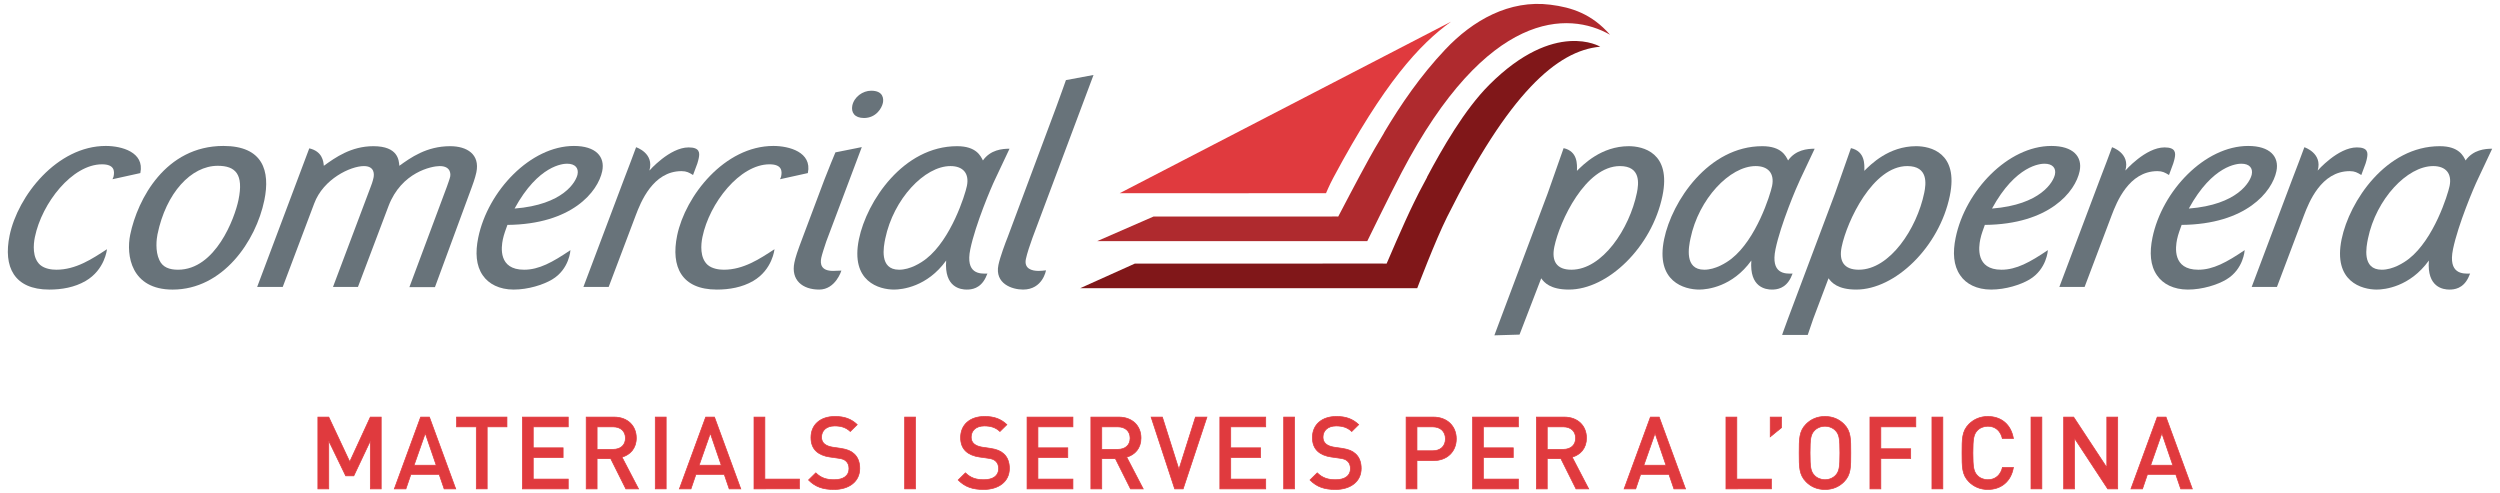 <?xml version="1.0" encoding="utf-8"?>
<!-- Generator: Adobe Illustrator 15.0.0, SVG Export Plug-In . SVG Version: 6.00 Build 0)  -->
<!DOCTYPE svg PUBLIC "-//W3C//DTD SVG 1.1//EN" "http://www.w3.org/Graphics/SVG/1.1/DTD/svg11.dtd">
<svg version="1.1" id="Layer_1" xmlns="http://www.w3.org/2000/svg" xmlns:xlink="http://www.w3.org/1999/xlink" x="0px" y="0px"
	 width="340.125px" height="67.125px" viewBox="0 0 340.125 67.125" enable-background="new 0 0 340.125 67.125"
	 xml:space="preserve">
<g id="Capa_1">
</g>
<g id="Capa_3">
</g>
<g id="Capa_2">
</g>
<g id="Capa_4">
	<g>
		<g>
			<g>
				<g>
					<path fill="#68737A" d="M21.689,35.401c0.444,0.97,1.368,1.294,2.527,1.294c5.117,0,7.724-7.028,8.229-9.493
						c0.729-3.514-0.413-4.645-2.823-4.645c-3.612,0-7.037,3.678-8.197,9.333C21.307,32.455,21.082,34.148,21.689,35.401
						 M30.396,19.856c5.373,0,6.394,3.386,5.567,7.387c-1.145,5.572-5.639,12.156-12.477,12.156c-5.676,0-6.346-4.682-5.77-7.472
						C18.718,27.081,22.525,19.856,30.396,19.856"/>
					<path fill="#68737A" d="M61.242,19.889c-3.224,0-5.397,1.579-6.913,2.669c-0.064-0.728-0.136-2.669-3.532-2.669
						c-3.012,0-5.178,1.538-6.742,2.669c-0.053-0.61-0.197-1.962-1.978-2.376l-7.09,18.854h3.48l4.278-11.346
						c1.246-3.356,4.96-5.094,6.762-5.094c1.506,0,1.395,1.175,1.311,1.577c-0.099,0.482-0.312,1.088-0.388,1.25l-5.125,13.612
						h3.396l4.165-11.022c1.764-4.607,5.882-5.417,6.957-5.417c1.678,0,1.45,1.335,1.429,1.415
						c-0.064,0.322-0.352,1.093-0.462,1.412l-5.091,13.64h3.476l4.995-13.556c0.093-0.243,0.48-1.29,0.639-2.059
						C65.32,20.982,63.522,19.889,61.242,19.889"/>
					<path fill="#68737A" d="M78.574,23.727c0.175-0.843-0.306-1.454-1.422-1.454c-0.514,0-3.901,0.163-7.144,6.101
						C76.649,27.851,78.365,24.739,78.574,23.727 M75.113,38.027c-1.202,0.715-3.25,1.37-5.231,1.37
						c-1.936,0-3.403-0.764-4.201-1.936c-0.923-1.333-1.031-3.111-0.617-5.13c1.315-6.378,7.13-12.474,13.017-12.474
						c2.97,0,4.26,1.449,3.851,3.428c-0.576,2.786-4.111,7.232-12.897,7.313c-0.212,0.607-0.473,1.249-0.624,1.977
						c-0.219,1.049-0.633,4.121,2.891,4.121c2.023,0,3.864-1.013,6.308-2.666C77.609,34.029,77.477,36.619,75.113,38.027"/>
					<path fill="#68737A" d="M279.577,23.727c0.172-0.843-0.305-1.454-1.424-1.454c-0.516,0-3.9,0.163-7.141,6.101
						C277.654,27.851,279.368,24.739,279.577,23.727 M276.113,38.027c-1.201,0.715-3.25,1.37-5.223,1.37
						c-1.938,0-3.416-0.764-4.199-1.936c-0.934-1.333-1.041-3.111-0.623-5.13c1.311-6.378,7.125-12.474,13.018-12.474
						c2.961,0,4.256,1.449,3.85,3.428c-0.576,2.786-4.115,7.232-12.9,7.313c-0.211,0.607-0.473,1.249-0.621,1.977
						c-0.217,1.049-0.639,4.121,2.889,4.121c2.02,0,3.863-1.013,6.311-2.666C278.615,34.029,278.478,36.619,276.113,38.027"/>
					<path fill="#68737A" d="M306.353,23.727c0.172-0.843-0.303-1.454-1.42-1.454c-0.518,0-3.902,0.163-7.145,6.101
						C304.433,27.851,306.144,24.739,306.353,23.727 M302.888,38.027c-1.197,0.715-3.246,1.37-5.227,1.37
						c-1.93,0-3.408-0.764-4.199-1.936c-0.93-1.333-1.037-3.111-0.621-5.13c1.316-6.378,7.133-12.474,13.021-12.474
						c2.963,0,4.254,1.449,3.846,3.428c-0.574,2.786-4.111,7.232-12.898,7.313c-0.209,0.607-0.471,1.249-0.623,1.977
						c-0.215,1.049-0.635,4.121,2.889,4.121c2.021,0,3.867-1.013,6.312-2.666C305.39,34.029,305.255,36.619,302.888,38.027"/>
					<path fill="#68737A" d="M109.912,23.524c0.583-2.823-2.547-3.668-4.696-3.668c-6.627,0-11.975,6.781-13.093,12.194
						c-0.87,4.241,0.594,7.347,5.409,7.347c1.675,0,3.422-0.295,4.928-1.165c2.649-1.542,2.908-4.326,2.908-4.326
						c-2.038,1.332-4.228,2.789-6.894,2.789c-0.645,0-1.569-0.125-2.187-0.647c-1.092-0.968-0.931-2.787-0.722-3.798
						c0.953-4.644,5.091-9.895,9.125-9.895c1.682,0,1.738,0.901,1.587,1.626c-0.011,0.052-0.055,0.209-0.157,0.403l3.786-0.836
						C109.912,23.542,109.912,23.533,109.912,23.524"/>
					<path fill="#68737A" d="M19.096,23.524c0.583-2.823-2.55-3.668-4.702-3.668c-6.621,0-11.977,6.781-13.09,12.194
						c-0.871,4.241,0.593,7.347,5.405,7.347c1.678,0,3.423-0.295,4.929-1.165c2.658-1.542,2.915-4.326,2.915-4.326
						c-2.043,1.332-4.231,2.789-6.895,2.789c-0.647,0-1.567-0.125-2.186-0.647c-1.095-0.968-0.934-2.787-0.725-3.798
						c0.953-4.644,5.087-9.895,9.129-9.895c1.677,0,1.729,0.901,1.581,1.626c-0.011,0.052-0.052,0.209-0.155,0.403l3.789-0.836
						C19.093,23.542,19.096,23.533,19.096,23.524"/>
					<path fill="#68737A" d="M120.119,13.995c-0.15,0.727-0.941,2.059-2.574,2.059c-1.291,0-1.773-0.769-1.588-1.697
						c0.25-1.17,1.412-2.015,2.57-2.015C120.203,12.342,120.229,13.469,120.119,13.995 M112.412,32.858
						c-0.233,0.688-0.587,1.777-0.679,2.222c-0.162,0.807-0.065,1.776,1.617,1.776c0.253,0,0.648-0.041,1.122-0.041
						c0,0-0.784,2.582-3.024,2.582c-2.276,0-3.863-1.291-3.372-3.67c0.161-0.77,0.387-1.459,1.149-3.476l2.944-7.835
						c0.389-1.049,1.49-3.686,1.49-3.686l3.589-0.718L112.412,32.858z"/>
					<path fill="#68737A" d="M122.322,36.695c1.507,0,2.984-0.93,3.702-1.497c3.384-2.665,5.274-8.681,5.521-9.895
						c0.35-1.699-0.513-2.708-2.236-2.708c-3.522,0-7.753,4.485-8.867,9.858C120.219,33.545,119.573,36.695,122.322,36.695
						 M134.092,37.783c-0.74,1.498-1.924,1.614-2.569,1.614c-0.818,0-3.083-0.278-2.797-3.953c-2.586,3.593-6.019,3.953-7.091,3.953
						c-1.974,0-5.974-1.045-4.776-6.863c1.066-5.168,6.045-12.645,13.352-12.645c2.62,0,3.208,1.338,3.515,1.941
						c1.027-1.454,2.629-1.597,3.621-1.597c0,0-1.092,2.284-1.953,4.139c-0.518,1.054-2.692,6.184-3.384,9.533
						c-0.7,3.396,1.33,3.356,2.329,3.313L134.092,37.783z"/>
					<path fill="#68737A" d="M231.866,36.695c1.504,0,2.986-0.93,3.705-1.497c3.385-2.665,5.268-8.681,5.52-9.895
						c0.35-1.699-0.52-2.708-2.234-2.708c-3.523,0-7.764,4.485-8.869,9.858C229.759,33.545,229.115,36.695,231.866,36.695
						 M243.638,37.783c-0.738,1.498-1.926,1.614-2.57,1.614c-0.82,0-3.082-0.278-2.797-3.953c-2.586,3.593-6.016,3.953-7.092,3.953
						c-1.977,0-5.979-1.045-4.773-6.863c1.062-5.168,6.045-12.645,13.35-12.645c2.623,0,3.207,1.338,3.512,1.941
						c1.029-1.454,2.629-1.597,3.619-1.597c0,0-1.09,2.284-1.953,4.139c-0.512,1.054-2.682,6.184-3.377,9.533
						c-0.701,3.396,1.328,3.356,2.324,3.313L243.638,37.783z"/>
					<path fill="#68737A" d="M324.042,36.695c1.502,0,2.986-0.93,3.705-1.497c3.385-2.665,5.27-8.681,5.52-9.895
						c0.346-1.699-0.52-2.708-2.232-2.708c-3.529,0-7.764,4.485-8.871,9.858C321.941,33.545,321.29,36.695,324.042,36.695
						 M335.812,37.783c-0.736,1.498-1.922,1.614-2.568,1.614c-0.822,0-3.084-0.278-2.795-3.953c-2.592,3.593-6.02,3.953-7.096,3.953
						c-1.977,0-5.973-1.045-4.775-6.863c1.066-5.168,6.047-12.645,13.352-12.645c2.625,0,3.209,1.338,3.512,1.941
						c1.035-1.454,2.633-1.597,3.619-1.597c0,0-1.086,2.284-1.947,4.139c-0.52,1.054-2.693,6.184-3.383,9.533
						c-0.695,3.396,1.33,3.356,2.328,3.313L335.812,37.783z"/>
					<path fill="#68737A" d="M140.463,32.375c-0.297,0.806-0.743,2.143-0.892,2.867c-0.273,1.329,0.827,1.615,1.732,1.615
						c0.3,0,0.65-0.041,1.004-0.078c0,0-0.434,2.617-3.123,2.617c-1.5,0-3.874-0.802-3.349-3.349
						c0.215-1.05,0.981-3.111,1.247-3.755l6.621-17.731c0.583-1.575,1.318-3.662,1.318-3.662l3.754-0.699L140.463,32.375z"/>
					<path fill="#68737A" d="M261.792,26.235c-1.008,4.881-4.691,10.46-8.906,10.46c-2.021,0-2.729-1.171-2.328-3.11
						c0.725-3.517,4.248-10.99,8.928-10.99C262.365,22.596,262.044,25.021,261.792,26.235 M260.689,19.889
						c-3.738,0-6.193,2.502-7.049,3.356c0.031-0.88,0.111-2.658-1.818-3.091c0,0-2.066,5.875-2.166,6.16l-6.387,17.005
						c-0.783,2.102-0.811,2.253-0.811,2.253h3.482c0,0,0.631-1.811,0.758-2.213l2.074-5.499c0.402,0.57,1.234,1.536,3.771,1.536
						c5.285,0,11.291-5.77,12.732-12.76C266.49,20.74,262.581,19.889,260.689,19.889"/>
					<path fill="#68737A" d="M222.698,26.235c-1.004,4.881-4.692,10.46-8.91,10.46c-2.019,0-2.721-1.171-2.323-3.11
						c0.727-3.517,4.244-10.99,8.928-10.99C223.275,22.596,222.948,25.021,222.698,26.235 M221.597,19.889
						c-3.74,0-6.194,2.502-7.055,3.356c0.031-0.88,0.116-2.658-1.812-3.091c0,0-2.069,5.875-2.169,6.16l-6.39,17.005
						c-0.778,2.102-0.861,2.304-0.861,2.304l3.423-0.1l2.95-7.663c0.396,0.57,1.228,1.536,3.767,1.536
						c5.288,0,11.293-5.77,12.731-12.76C227.396,20.74,223.486,19.889,221.597,19.889"/>
					<path fill="#68737A" d="M280.175,39.037l5.496-14.579c0.35-0.848,1.672-4.428,1.672-4.428s2.5,0.802,1.812,3.174
						c0,0,2.75-3.149,5.33-3.149c1.51,0,1.529,0.723,1.381,1.454c-0.033,0.159-0.086,0.403-0.195,0.73l-0.58,1.571
						c-0.543-0.326-0.883-0.527-1.57-0.527c-3.91,0-5.566,4.282-6.217,5.978l-3.693,9.775h-3.436V39.037z"/>
					<path fill="#68737A" d="M79.373,39.037l5.497-14.579c0.349-0.848,1.671-4.428,1.671-4.428s2.496,0.802,1.812,3.174
						c0,0,2.757-3.149,5.334-3.149c1.508,0,1.528,0.723,1.379,1.454c-0.038,0.159-0.085,0.403-0.191,0.73l-0.586,1.571
						c-0.534-0.326-0.878-0.527-1.565-0.527c-3.917,0-5.571,4.282-6.219,5.978l-3.694,9.775h-3.437V39.037z"/>
					<path fill="#68737A" d="M306.343,39.037l5.492-14.579c0.35-0.848,1.674-4.428,1.674-4.428s2.496,0.802,1.811,3.174
						c0,0,2.756-3.149,5.334-3.149c1.508,0,1.523,0.723,1.375,1.454c-0.029,0.159-0.082,0.403-0.189,0.73l-0.584,1.571
						c-0.539-0.326-0.883-0.527-1.568-0.527c-3.912,0-5.568,4.282-6.221,5.978l-3.689,9.775h-3.434V39.037z"/>
					<path fill="#AF2A2E" d="M219.046,4.728c-2.477-2.83-5.192-3.725-8.135-4.09c-5.543-0.699-10.529,2.109-14.289,6.102
						c-3.385,3.588-6.024,7.449-8.322,11.305l0.022-0.006c-0.43,0.711-0.856,1.427-1.269,2.143c-0.258,0.45-0.511,0.9-0.763,1.352
						c-1.531,2.756-4.221,7.926-4.221,7.926s-0.862-0.028-0.881,0h-24.25l-7.673,3.348h36.752c0,0,2.95-6.066,4.665-9.333
						C202.336,1.243,213.428,1.519,219.046,4.728"/>
					<path fill="#801719" d="M202.623,11.53c-3.383,3.375-6.427,8.714-8.482,12.57l0.024-0.004c-0.383,0.71-0.766,1.427-1.135,2.139
						c-0.227,0.454-0.453,0.905-0.674,1.356c-1.363,2.757-3.704,8.268-3.704,8.268s-9.202-0.025-9.207,0h-25.041l-7.455,3.354
						h45.863c0,0,2.45-6.458,4.057-9.679c8.393-16.836,14.973-22.66,20.842-23.179C217.71,6.354,211.558,2.606,202.623,11.53"/>
					<path fill="#E03A3E" d="M180.405,26.284c0,0,0.442-1.072,0.992-2.098c6.911-12.924,11.707-18.126,16.008-21.235l-45.069,23.333
						h0.332C155.048,26.303,180.405,26.284,180.405,26.284"/>
				</g>
			</g>
		</g>
		<g>
			<path fill="#E03A3E" stroke="#E03A3E" stroke-width="0.095" stroke-miterlimit="10" d="M50.383,66.513v-6.533l-2.25,4.764
				h-1.099l-2.305-4.764v6.533h-1.482v-9.771h1.482l2.854,6.08l2.799-6.08h1.482v9.771H50.383z"/>
			<path fill="#E03A3E" stroke="#E03A3E" stroke-width="0.095" stroke-miterlimit="10" d="M60.426,66.513l-0.673-1.963h-3.855
				l-0.673,1.963h-1.579l3.582-9.771h1.195l3.58,9.771H60.426z M57.86,58.952l-1.523,4.336h3.005L57.86,58.952z"/>
			<path fill="#E03A3E" stroke="#E03A3E" stroke-width="0.095" stroke-miterlimit="10" d="M66.281,58.073v8.439H64.8v-8.439H62.11
				v-1.332h6.861v1.332H66.281z"/>
			<path fill="#E03A3E" stroke="#E03A3E" stroke-width="0.095" stroke-miterlimit="10" d="M71.068,66.513v-9.771h6.244v1.332
				h-4.762v2.854h4.062v1.316h-4.062v2.938h4.762v1.332H71.068L71.068,66.513z"/>
			<path fill="#E03A3E" stroke="#E03A3E" stroke-width="0.095" stroke-miterlimit="10" d="M85.144,66.513l-2.058-4.115h-1.853
				v4.115h-1.483v-9.771h3.788c1.853,0,3.033,1.195,3.033,2.855c0,1.398-0.851,2.291-1.949,2.594l2.251,4.322H85.144z
				 M83.429,58.073h-2.195v3.061h2.195c0.989,0,1.661-0.562,1.661-1.523S84.418,58.073,83.429,58.073z"/>
			<path fill="#E03A3E" stroke="#E03A3E" stroke-width="0.095" stroke-miterlimit="10" d="M89.149,66.513v-9.771h1.483v9.771
				H89.149z"/>
			<path fill="#E03A3E" stroke="#E03A3E" stroke-width="0.095" stroke-miterlimit="10" d="M99.207,66.513l-0.673-1.963h-3.855
				l-0.672,1.963h-1.579l3.582-9.771h1.193l3.582,9.771H99.207z M96.641,58.952l-1.522,4.336h3.005L96.641,58.952z"/>
			<path fill="#E03A3E" stroke="#E03A3E" stroke-width="0.095" stroke-miterlimit="10" d="M102.581,66.513v-9.771h1.481v8.439
				h4.707v1.332H102.581L102.581,66.513z"/>
			<path fill="#E03A3E" stroke="#E03A3E" stroke-width="0.095" stroke-miterlimit="10" d="M113.458,66.595
				c-1.467,0-2.524-0.342-3.457-1.291l0.988-0.973c0.713,0.713,1.495,0.934,2.497,0.934c1.277,0,2.018-0.549,2.018-1.498
				c0-0.424-0.124-0.781-0.384-1.016c-0.248-0.234-0.494-0.328-1.071-0.412l-1.152-0.162c-0.796-0.111-1.427-0.385-1.852-0.785
				c-0.481-0.451-0.714-1.068-0.714-1.867c0-1.699,1.234-2.865,3.266-2.865c1.291,0,2.195,0.328,3.032,1.111l-0.947,0.932
				c-0.604-0.574-1.302-0.754-2.126-0.754c-1.152,0-1.785,0.658-1.785,1.523c0,0.357,0.11,0.67,0.371,0.904
				c0.248,0.219,0.645,0.385,1.098,0.455l1.111,0.162c0.905,0.139,1.414,0.357,1.825,0.729c0.535,0.467,0.795,1.166,0.795,2.002
				C116.972,65.522,115.505,66.595,113.458,66.595z"/>
			<path fill="#E03A3E" stroke="#E03A3E" stroke-width="0.095" stroke-miterlimit="10" d="M123.075,66.513v-9.771h1.482v9.771
				H123.075z"/>
			<path fill="#E03A3E" stroke="#E03A3E" stroke-width="0.095" stroke-miterlimit="10" d="M133.818,66.595
				c-1.468,0-2.524-0.342-3.458-1.291l0.988-0.973c0.714,0.713,1.497,0.934,2.497,0.934c1.277,0,2.017-0.549,2.017-1.498
				c0-0.424-0.123-0.781-0.384-1.016c-0.246-0.234-0.494-0.328-1.07-0.412l-1.153-0.162c-0.796-0.111-1.427-0.385-1.853-0.785
				c-0.48-0.451-0.712-1.068-0.712-1.867c0-1.699,1.234-2.865,3.265-2.865c1.291,0,2.196,0.328,3.034,1.111l-0.947,0.932
				c-0.604-0.574-1.304-0.754-2.128-0.754c-1.152,0-1.784,0.658-1.784,1.523c0,0.357,0.11,0.67,0.372,0.904
				c0.246,0.219,0.644,0.385,1.096,0.455l1.112,0.162c0.905,0.139,1.413,0.357,1.825,0.729c0.536,0.467,0.796,1.166,0.796,2.002
				C137.331,65.522,135.862,66.595,133.818,66.595z"/>
			<path fill="#E03A3E" stroke="#E03A3E" stroke-width="0.095" stroke-miterlimit="10" d="M139.729,66.513v-9.771h6.244v1.332
				h-4.762v2.854h4.062v1.316h-4.062v2.938h4.762v1.332H139.729L139.729,66.513z"/>
			<path fill="#E03A3E" stroke="#E03A3E" stroke-width="0.095" stroke-miterlimit="10" d="M153.807,66.513l-2.059-4.115h-1.853
				v4.115h-1.481v-9.771h3.787c1.853,0,3.033,1.195,3.033,2.855c0,1.398-0.85,2.291-1.949,2.594l2.251,4.322H153.807z
				 M152.092,58.073h-2.196v3.061h2.196c0.988,0,1.659-0.562,1.659-1.523S153.079,58.073,152.092,58.073z"/>
			<path fill="#E03A3E" stroke="#E03A3E" stroke-width="0.095" stroke-miterlimit="10" d="M160.968,66.513h-1.153l-3.21-9.771
				h1.537l2.25,7.109l2.25-7.109h1.565L160.968,66.513z"/>
			<path fill="#E03A3E" stroke="#E03A3E" stroke-width="0.095" stroke-miterlimit="10" d="M165.961,66.513v-9.771h6.242v1.332
				h-4.76v2.854h4.061v1.316h-4.061v2.938h4.76v1.332H165.961L165.961,66.513z"/>
			<path fill="#E03A3E" stroke="#E03A3E" stroke-width="0.095" stroke-miterlimit="10" d="M174.643,66.513v-9.771h1.482v9.771
				H174.643z"/>
			<path fill="#E03A3E" stroke="#E03A3E" stroke-width="0.095" stroke-miterlimit="10" d="M181.682,66.595
				c-1.468,0-2.524-0.342-3.458-1.291l0.987-0.973c0.714,0.713,1.495,0.934,2.498,0.934c1.278,0,2.018-0.549,2.018-1.498
				c0-0.424-0.122-0.781-0.385-1.016c-0.245-0.234-0.491-0.328-1.07-0.412l-1.152-0.162c-0.796-0.111-1.427-0.385-1.852-0.785
				c-0.482-0.451-0.715-1.068-0.715-1.867c0-1.699,1.236-2.865,3.266-2.865c1.29,0,2.197,0.328,3.033,1.111l-0.947,0.932
				c-0.603-0.574-1.304-0.754-2.126-0.754c-1.153,0-1.786,0.658-1.786,1.523c0,0.357,0.112,0.67,0.372,0.904
				c0.247,0.219,0.645,0.385,1.096,0.455l1.112,0.162c0.905,0.139,1.411,0.357,1.824,0.729c0.534,0.467,0.795,1.166,0.795,2.002
				C185.194,65.522,183.727,66.595,181.682,66.595z"/>
			<path fill="#E03A3E" stroke="#E03A3E" stroke-width="0.095" stroke-miterlimit="10" d="M195.003,62.669h-2.224v3.844h-1.48
				v-9.771h3.704c1.906,0,3.128,1.264,3.128,2.965S196.91,62.669,195.003,62.669z M194.92,58.073h-2.141v3.254h2.141
				c1.03,0,1.728-0.592,1.728-1.621C196.647,58.677,195.949,58.073,194.92,58.073z"/>
			<path fill="#E03A3E" stroke="#E03A3E" stroke-width="0.095" stroke-miterlimit="10" d="M200.338,66.513v-9.771h6.244v1.332
				h-4.763v2.854h4.063v1.316h-4.063v2.938h4.763v1.332H200.338L200.338,66.513z"/>
			<path fill="#E03A3E" stroke="#E03A3E" stroke-width="0.095" stroke-miterlimit="10" d="M214.415,66.513l-2.057-4.115h-1.854
				v4.115h-1.481v-9.771h3.788c1.852,0,3.032,1.195,3.032,2.855c0,1.398-0.849,2.291-1.948,2.594l2.249,4.322H214.415z
				 M212.7,58.073h-2.196v3.061h2.196c0.989,0,1.661-0.562,1.661-1.523S213.688,58.073,212.7,58.073z"/>
			<path fill="#E03A3E" stroke="#E03A3E" stroke-width="0.095" stroke-miterlimit="10" d="M227.736,66.513l-0.672-1.963h-3.857
				l-0.668,1.963h-1.58l3.58-9.771h1.195l3.582,9.771H227.736z M225.173,58.952l-1.525,4.336h3.006L225.173,58.952z"/>
			<path fill="#E03A3E" stroke="#E03A3E" stroke-width="0.095" stroke-miterlimit="10" d="M234.816,66.513v-9.771h1.48v8.439h4.709
				v1.332H234.816L234.816,66.513z"/>
			<path fill="#E03A3E" stroke="#E03A3E" stroke-width="0.095" stroke-miterlimit="10" d="M240.837,59.431v-2.689h1.537v1.441
				L240.837,59.431z"/>
			<path fill="#E03A3E" stroke="#E03A3E" stroke-width="0.095" stroke-miterlimit="10" d="M250.866,65.552
				c-0.672,0.674-1.535,1.043-2.578,1.043s-1.895-0.369-2.564-1.043c-0.961-0.961-0.949-2.043-0.949-3.926
				c0-1.879-0.012-2.963,0.949-3.924c0.67-0.672,1.521-1.041,2.564-1.041s1.906,0.369,2.578,1.041
				c0.961,0.961,0.936,2.045,0.936,3.924C251.802,63.509,251.827,64.591,250.866,65.552z M249.743,58.597
				c-0.346-0.375-0.877-0.607-1.455-0.607c-0.576,0-1.111,0.232-1.455,0.607c-0.48,0.52-0.576,1.066-0.576,3.029
				s0.096,2.512,0.576,3.033c0.344,0.373,0.879,0.605,1.455,0.605c0.578,0,1.109-0.232,1.455-0.605
				c0.479-0.521,0.576-1.07,0.576-3.033S250.222,59.116,249.743,58.597z"/>
			<path fill="#E03A3E" stroke="#E03A3E" stroke-width="0.095" stroke-miterlimit="10" d="M255.888,58.073v2.979h4.062v1.332
				h-4.062v4.131h-1.482v-9.773h6.242v1.332H255.888z"/>
			<path fill="#E03A3E" stroke="#E03A3E" stroke-width="0.095" stroke-miterlimit="10" d="M262.841,66.513v-9.771h1.484v9.771
				H262.841z"/>
			<path fill="#E03A3E" stroke="#E03A3E" stroke-width="0.095" stroke-miterlimit="10" d="M270.445,66.595
				c-1.016,0-1.895-0.369-2.566-1.043c-0.961-0.961-0.947-2.043-0.947-3.926c0-1.879-0.014-2.963,0.947-3.924
				c0.672-0.672,1.551-1.041,2.566-1.041c1.797,0,3.143,1.055,3.484,3.002h-1.51c-0.23-0.988-0.891-1.674-1.975-1.674
				c-0.574,0-1.098,0.221-1.441,0.592c-0.479,0.521-0.59,1.082-0.59,3.045s0.111,2.525,0.59,3.047
				c0.344,0.371,0.867,0.592,1.441,0.592c1.086,0,1.756-0.689,1.99-1.676h1.494C273.599,65.538,272.214,66.595,270.445,66.595z"/>
			<path fill="#E03A3E" stroke="#E03A3E" stroke-width="0.095" stroke-miterlimit="10" d="M276.316,66.513v-9.771h1.48v9.771
				H276.316z"/>
			<path fill="#E03A3E" stroke="#E03A3E" stroke-width="0.095" stroke-miterlimit="10" d="M286.755,66.513l-4.514-6.875v6.875
				h-1.482v-9.771h1.359l4.514,6.863v-6.863h1.482v9.771H286.755z"/>
			<path fill="#E03A3E" stroke="#E03A3E" stroke-width="0.095" stroke-miterlimit="10" d="M296.687,66.513l-0.67-1.963h-3.859
				l-0.67,1.963h-1.576l3.58-9.771h1.195l3.58,9.771H296.687z M294.124,58.952l-1.523,4.336h3.004L294.124,58.952z"/>
		</g>
	</g>
</g>
</svg>
